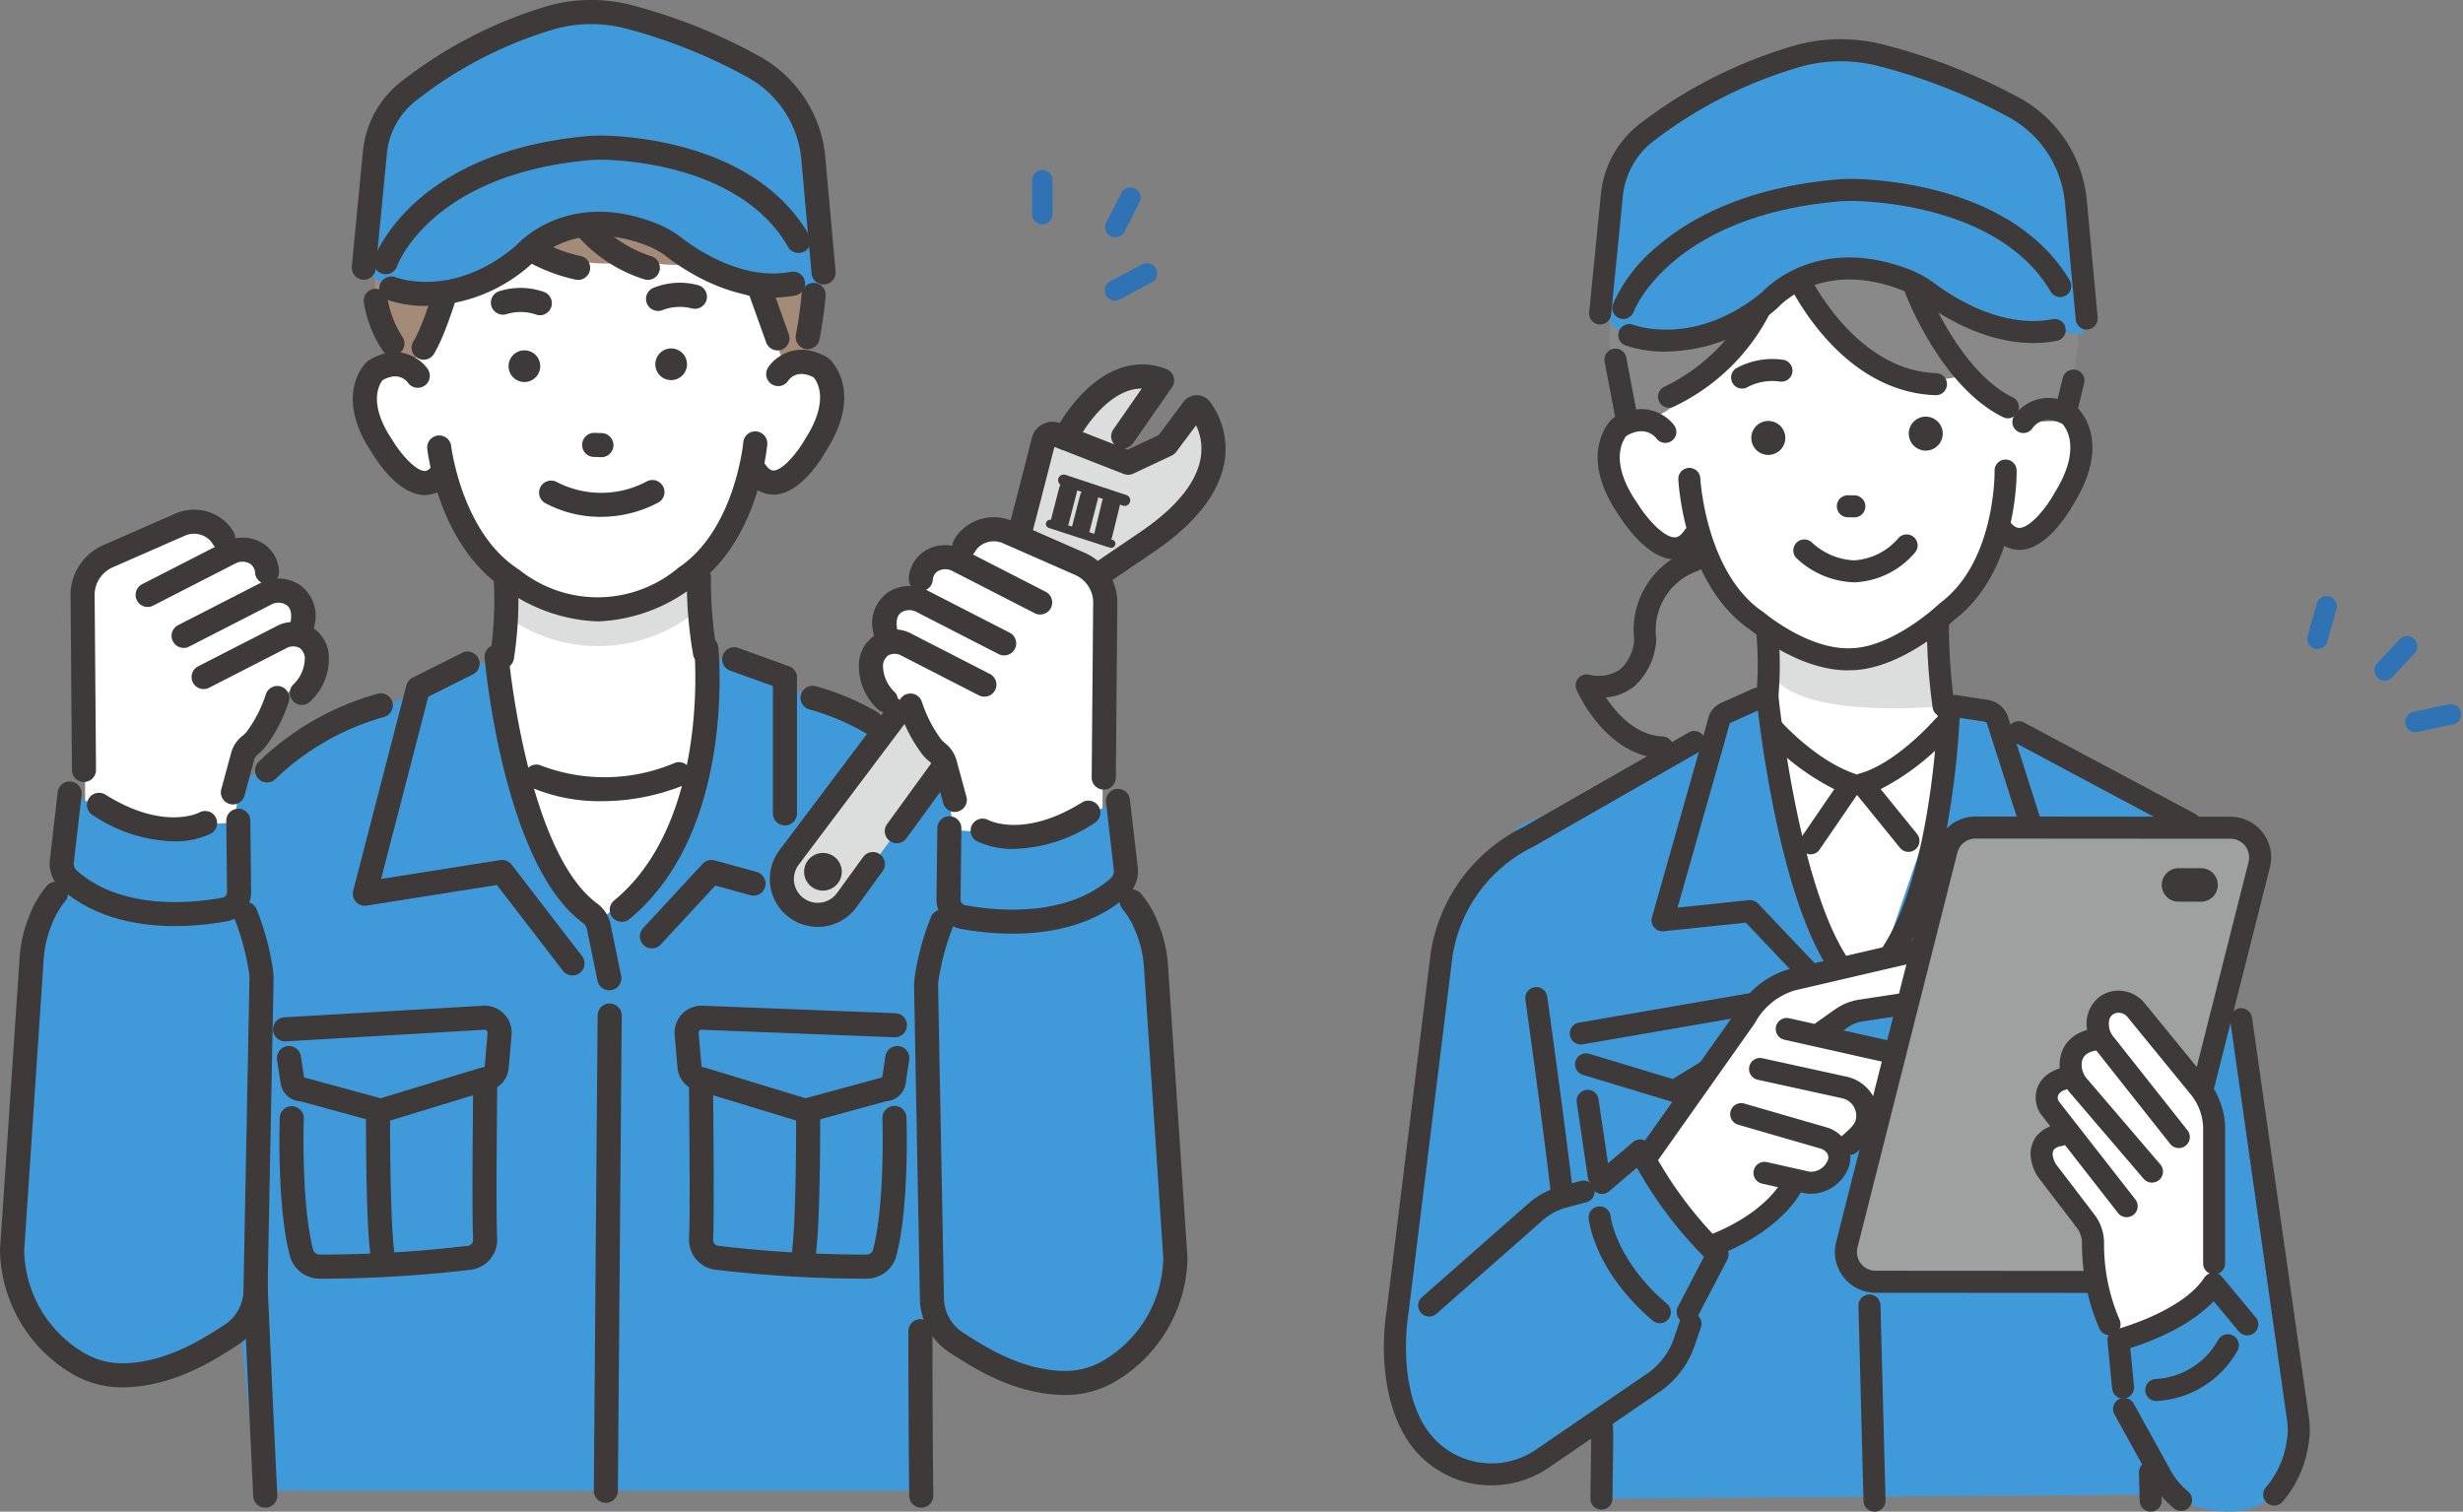 <svg xmlns="http://www.w3.org/2000/svg" xmlns:xlink="http://www.w3.org/1999/xlink" width="240.53" height="147.653" viewBox="0 0 240.53 147.653"><rect x="0" y="0" width="240.53" height="147.653" fill="#808080" stroke="none"/><defs><clipPath id="a"><rect width="119.686" height="147.265" fill="none"/></clipPath><clipPath id="b"><rect width="90.422" height="143.82" fill="none"/></clipPath></defs><g transform="translate(-400.22 -574.386)"><path d="M9630.517-3774.568a1,1,0,0,1-1-1v-3.3a1,1,0,0,1,1-1,1,1,0,0,1,1,1v3.3A1,1,0,0,1,9630.517-3774.568Z" transform="translate(-9128.505 4370.868)" fill="#2f73b5"/><path d="M9630.517-3774.647a1,1,0,0,1-1-1v-3.22a1,1,0,0,1,1-1,1,1,0,0,1,1,1v3.22A1,1,0,0,1,9630.517-3774.647Z" transform="matrix(0.891, 0.454, -0.454, 0.891, -9785.786, -411.582)" fill="#2f73b5"/><path d="M9630.517-3774.324a1,1,0,0,1-1-1v-3.543a1,1,0,0,1,1-1,1,1,0,0,1,1,1v3.543A1,1,0,0,1,9630.517-3774.324Z" transform="matrix(0.469, 0.883, -0.883, 0.469, -7341.22, -6130.372)" fill="#2f73b5"/><path d="M9630.517-3774.568a1,1,0,0,1-1-1v-3.3a1,1,0,0,1,1-1,1,1,0,0,1,1,1v3.3A1,1,0,0,1,9630.517-3774.568Z" transform="translate(-9671.606 1611.562) rotate(16)" fill="#2f73b5"/><path d="M9630.517-3774.647a1,1,0,0,1-1-1v-3.22a1,1,0,0,1,1-1,1,1,0,0,1,1,1v3.22A1,1,0,0,1,9630.517-3774.647Z" transform="translate(-8985.204 -3166.796) rotate(43)" fill="#2f73b5"/><path d="M9630.517-3774.324a1,1,0,0,1-1-1v-3.543a1,1,0,0,1,1-1,1,1,0,0,1,1,1v3.543A1,1,0,0,1,9630.517-3774.324Z" transform="translate(-5059.023 -7990.235) rotate(78)" fill="#2f73b5"/><g transform="translate(400.22 574.386)"><path d="M243.454,243.851l20.561,8.677-2.824,15.457-24.8.433Z" transform="translate(-174.613 -180.124)" fill="#409ada"/><path d="M125.452,245.484l-21.277,9.429L107,270.371l24.8.432Z" transform="translate(-76.95 -181.331)" fill="#409ada"/><g clip-path="url(#a)"><path d="M346.446,286.079s6.089,3.572,7.828,7.531l.7,4.794,1.593,19.923-16.879-.4Z" transform="translate(-250.914 -211.316)" fill="#409ada"/><path d="M187.616,187.893s1.11,9.454,0,13.68l-.486,8.458,10.589,24.133,10.052-24.11-.57-6.745-.722-2.582a51.8,51.8,0,0,1,.748-10.1l-12.12-4.312Z" transform="translate(-138.226 -137.627)" fill="#fff"/><path d="M142.195,343.935l.6-15.577,6.531-50.581-12.059-9.28L111.55,288.114,84.594,269.554l-12.966,8.224,6.314,66.158Z" transform="translate(-52.909 -198.329)" fill="#409ada"/><path d="M169.05,32.026s-18.006-8.079-27.008,7.859L140.5,46.278s-1.06,10.229,4.6,12.091l19.616-5.558Z" transform="translate(-103.721 -22.144)" fill="#fff"/><path d="M180.94,89.355a3.76,3.76,0,0,0-4.852-.848l-.123-13.079-8.022-4.264-9.2.119-1.258.016-9.2.119-7.909,4.469.225,13.668s-2.63-2.527-4.623.06c0,0-2.595,5.674,5.04,10.811,0,0,2.067-.52,2.563-1.421,0,0,3.824,13.864,15.056,13.109,11.248.464,14.876-13.265,14.876-13.265.519.888,2.438,1.126,2.438,1.126,8.183-5.284,4.981-10.62,4.981-10.62" transform="translate(-100.134 -52.567)" fill="#fff"/><path d="M144.5,57.145s-8.293-16.443,6.677-25.368c0,0,9.628-5.461,19.727.645,0,0,15.193.468,13.558,15.662l-2.75,10.1Z" transform="translate(-105.046 -21.813)" fill="#fff"/><path d="M169.012,33.88C150.18,26.793,136.644,46.1,140.734,56.828l1.409,2.712,1.263.583,1.052-2.25,5.181-13.6s7.843,7.126,16.156,4.958l2.439.5,4.9.193,4.188,2.231,2.655,7.312,1.6-.217.394-2.664c4.026-21.182-10.819-22-10.819-22Z" transform="translate(-103.414 -23.899)" fill="#a48b78"/><path d="M188.989,213.836s11.379,5.985,17.87-.718l.031,4.563a15.257,15.257,0,0,1-17.052.473Z" transform="translate(-139.6 -157.423)" fill="#dcdddd"/><path d="M176.223,179.79a16.417,16.417,0,0,1-8.969-3.13c-6.44-4.154-7.566-13.328-7.611-13.718a1.176,1.176,0,0,1,2.337-.269c.01.083,1.058,8.5,6.582,12.031.028.018.056.038.083.059a12.227,12.227,0,0,0,15.509-.2c.025-.02.053-.041.08-.059,5.45-3.689,6.262-12.113,6.269-12.2a1.176,1.176,0,1,1,2.343.209c-.035.39-.925,9.591-7.255,13.91a16.324,16.324,0,0,1-9.135,3.364l-.233,0" transform="translate(-117.917 -119.097)" fill="#3e3a39"/><path d="M242.6,108.481a1.176,1.176,0,0,1-.515-2.234,6.891,6.891,0,0,1,4.376-.3,1.176,1.176,0,1,1-.529,2.292,4.789,4.789,0,0,0-2.818.122,1.169,1.169,0,0,1-.514.119" transform="translate(-178.334 -78.107)" fill="#3e3a39"/><path d="M188.221,110.3a1.173,1.173,0,0,1-.456-.093,4.7,4.7,0,0,0-2.833,0,1.176,1.176,0,0,1-.627-2.267,6.892,6.892,0,0,1,4.384.109,1.176,1.176,0,0,1-.469,2.255" transform="translate(-135.503 -79.512)" fill="#3e3a39"/><path d="M207.5,183.061a11.479,11.479,0,0,1-5.485-1.354,1.176,1.176,0,0,1,1.2-2.024,9.442,9.442,0,0,0,8.718-.071A1.176,1.176,0,1,1,213,181.706a11.991,11.991,0,0,1-5.5,1.354" transform="translate(-148.793 -132.577)" fill="#3e3a39"/><path d="M246.449,133.324h0a1.547,1.547,0,1,1,1.527-1.567,1.552,1.552,0,0,1-1.527,1.567" transform="translate(-180.885 -96.196)" fill="#3e3a39"/><path d="M191.6,134.032h0a1.547,1.547,0,1,1,1.527-1.567,1.552,1.552,0,0,1-1.527,1.567" transform="translate(-140.368 -96.719)" fill="#3e3a39"/><path d="M219.43,164.16h-.036l-.718-.022a1.176,1.176,0,0,1,.071-2.351l.718.022a1.176,1.176,0,0,1-.035,2.351" transform="translate(-160.686 -119.506)" fill="#3e3a39"/><path d="M154.976,98.958a1.176,1.176,0,0,1-1-1.792c1.23-2,2.838-7.806,3.354-9.875a1.176,1.176,0,0,1,2.282.57c-.079.318-1.963,7.822-3.633,10.537a1.176,1.176,0,0,1-1,.56" transform="translate(-113.607 -63.821)" fill="#3e3a39"/><path d="M138.712,114.45a1.175,1.175,0,0,1-.981-.526,12,12,0,0,1-1.806-4.624,1.176,1.176,0,0,1,2.318-.4,9.674,9.674,0,0,0,1.448,3.725,1.176,1.176,0,0,1-.979,1.826" transform="translate(-100.39 -79.719)" fill="#3e3a39"/><path d="M280.78,144.884a3.244,3.244,0,0,1-2.692-1.567,1.176,1.176,0,1,1,1.919-1.36c.421.594.709.579.8.574.943-.049,2.391-1.861,3.072-3.07.011-.019.023-.039.035-.057,2.381-3.725,1.132-5.579.8-5.968-1.639-.859-2.395.189-2.477.314a1.176,1.176,0,1,1-1.964-1.294c.707-1.074,2.819-2.663,5.748-.986a1.192,1.192,0,0,1,.19.135c.143.125,3.461,3.133-.3,9.038-.426.754-2.46,4.1-4.982,4.238-.05,0-.1,0-.156,0" transform="translate(-205.254 -96.572)" fill="#3e3a39"/><path d="M184.3,221.46a1.177,1.177,0,0,1-1.147-1.442,36.211,36.211,0,0,0,.327-7.411,1.176,1.176,0,0,1,2.349-.126,37.762,37.762,0,0,1-.385,8.068,1.176,1.176,0,0,1-1.145.911" transform="translate(-135.269 -156.13)" fill="#3e3a39"/><path d="M258.434,221.033a1.176,1.176,0,0,1-1.145-.911,41.2,41.2,0,0,1-.618-7.588,1.176,1.176,0,0,1,2.352.02,39.682,39.682,0,0,0,.557,7.038,1.177,1.177,0,0,1-1.147,1.442" transform="translate(-189.593 -156.13)" fill="#3e3a39"/><path d="M141.608,38a1.177,1.177,0,0,1-1.072-1.656,21.966,21.966,0,0,1,6.756-7.969c4.306-3.111,11.742-5.85,22.71-1.234a1.176,1.176,0,1,1-.912,2.168c-7.958-3.349-14.8-3.041-20.342.916a19.933,19.933,0,0,0-6.066,7.083,1.178,1.178,0,0,1-1.073.692" transform="translate(-103.733 -18.232)" fill="#3e3a39"/><path d="M138.87,145.592h-.08c-2.507-.068-4.612-3.335-5.054-4.071-3.883-5.757-.663-8.826-.523-8.954a1.157,1.157,0,0,1,.186-.14c2.866-1.737,5-.215,5.735.832a1.176,1.176,0,0,1-1.92,1.359c-.209-.277-.984-1.082-2.466-.255-.294.361-1.514,2.223.953,5.867q.019.028.037.057c.7,1.176,2.183,2.93,3.116,2.954.093,0,.375.01.775-.585a1.176,1.176,0,1,1,1.952,1.311,3.21,3.21,0,0,1-2.712,1.626" transform="translate(-97.376 -97.236)" fill="#3e3a39"/><path d="M185.326,79.523a1.158,1.158,0,0,1-.236-.024,16.909,16.909,0,0,1-10.466-7.062,1.176,1.176,0,0,1,2-1.231,14.781,14.781,0,0,0,8.932,5.989,1.176,1.176,0,0,1-.233,2.328" transform="translate(-128.86 -52.183)" fill="#3e3a39"/><path d="M216.34,78.533a1.17,1.17,0,0,1-.332-.048,14.365,14.365,0,0,1-8.706-7.541,1.176,1.176,0,0,1,2.162-.927,12.186,12.186,0,0,0,7.207,6.211,1.176,1.176,0,0,1-.331,2.3" transform="translate(-153.057 -51.194)" fill="#3e3a39"/><path d="M257.253,90.419a1.177,1.177,0,0,1-1.107-.78l-1.628-4.55c-5.279-1.572-8.712-6.976-8.861-7.215a1.176,1.176,0,0,1,1.993-1.249c.036.057,3.356,5.257,8.032,6.34a1.175,1.175,0,0,1,.842.75l1.836,5.132a1.177,1.177,0,0,1-1.107,1.572" transform="translate(-181.326 -56.193)" fill="#3e3a39"/><path d="M383.535,308.378a1.176,1.176,0,0,1-1.176-1.176c0-10.932-2.94-13.157-4.52-14.352-.137-.1-.264-.2-.381-.294a1.176,1.176,0,0,1,1.468-1.837c.1.081.213.165.332.255,1.906,1.442,5.453,4.126,5.453,16.228a1.176,1.176,0,0,1-1.176,1.176" transform="translate(-278.488 -214.554)" fill="#3e3a39"/><path d="M340.705,511.468a1.176,1.176,0,0,1-1.176-1.161c-.08-6.28-.083-15.978-.083-16.075a1.176,1.176,0,0,1,1.176-1.176h0a1.176,1.176,0,0,1,1.176,1.176c0,.1,0,9.78.083,16.045a1.176,1.176,0,0,1-1.161,1.191Z" transform="translate(-250.737 -364.203)" fill="#3e3a39"/><path d="M89.137,404.294a1.176,1.176,0,0,1-1.174-1.119c-1.126-23.183-2.347-53.682-2.359-53.987a1.176,1.176,0,0,1,2.35-.094c.012.305,1.232,30.794,2.358,53.967a1.176,1.176,0,0,1-1.117,1.232h-.058" transform="translate(-63.232 -257.029)" fill="#3e3a39"/><path d="M180.539,31.444,179.861,19a11.413,11.413,0,0,0-5.665-9.05,52.864,52.864,0,0,0-12.172-4.932,14.564,14.564,0,0,0-7.493-.07,41.661,41.661,0,0,0-14.355,7.387,8.586,8.586,0,0,0-3.142,5.844l-1.09,11.292,2.188,2.018s6.09,2.421,12.8-3.144a3.607,3.607,0,0,0,.308-.289c.74-.776,5.011-4.746,12.418-1.8a8.958,8.958,0,0,1,2.135,1.225c1.782,1.368,6.545,4.513,11.6,3.541Z" transform="translate(-100.417 -3.321)" fill="#409ada"/><path d="M177.518,27.786a1.176,1.176,0,0,1-1.17-1.071l-.982-10.928a10.228,10.228,0,0,0-5.079-8.135,51.6,51.6,0,0,0-11.894-4.817,13.416,13.416,0,0,0-6.888-.067A40.339,40.339,0,0,0,137.593,9.93a7.46,7.46,0,0,0-2.713,5.044l-1.09,11.292a1.176,1.176,0,0,1-2.341-.226l1.09-11.292A9.826,9.826,0,0,1,136.111,8.1a42.875,42.875,0,0,1,14.8-7.611,15.759,15.759,0,0,1,8.1.073,53.951,53.951,0,0,1,12.449,5.047,12.569,12.569,0,0,1,6.252,9.981l.981,10.912a1.175,1.175,0,0,1-1.066,1.276c-.036,0-.071,0-.107,0" transform="translate(-97.093 0.001)" fill="#3e3a39"/><path d="M140.8,64.205a1.176,1.176,0,0,1-1.107-1.567c.151-.423,3.885-10.383,20.767-11.914a15.114,15.114,0,0,1,1.83-.051c3.409.106,14.915,1.117,19.849,9.7a1.176,1.176,0,1,1-2.039,1.173c-4.327-7.523-14.782-8.422-17.883-8.518a12.64,12.64,0,0,0-1.545.043c-15.292,1.387-18.631,10-18.765,10.366a1.181,1.181,0,0,1-1.107.773" transform="translate(-103.136 -37.424)" fill="#3e3a39"/><path d="M146.263,88.348a11.162,11.162,0,0,1-3.857-.615,1.176,1.176,0,0,1,.864-2.187c.244.093,5.583,2.052,11.615-2.954a2.5,2.5,0,0,0,.209-.2c.869-.911,5.617-5.3,13.7-2.078a10.149,10.149,0,0,1,2.416,1.385c1.682,1.291,6.087,4.2,10.658,3.319a1.176,1.176,0,0,1,.444,2.31c-5.509,1.06-10.6-2.279-12.534-3.763a7.793,7.793,0,0,0-1.854-1.066c-6.682-2.659-10.446.8-11.132,1.517a4.8,4.8,0,0,1-.408.382,15.687,15.687,0,0,1-10.123,3.946" transform="translate(-104.642 -58.469)" fill="#3e3a39"/><path d="M112.6,387.369l-7.878-2.15a2.059,2.059,0,0,1-1.929-1.754l-.346-2.276a1.176,1.176,0,1,1,2.325-.353l.31,2.044,7.481,2.042,9.874-3.012.142-.008a.161.161,0,0,0,.151-.146L123,378.54a.287.287,0,0,0-.3-.311l-19.4,1.133a1.176,1.176,0,1,1-.137-2.348l19.4-1.133a2.638,2.638,0,0,1,2.783,2.861l-.277,3.216a2.525,2.525,0,0,1-2.2,2.278Z" transform="translate(-75.388 -277.647)" fill="#3e3a39"/><path d="M138.491,430.005a1.176,1.176,0,0,1-1.148-.928c-.607-2.806-.564-13.656-.562-14.117a1.176,1.176,0,0,1,1.176-1.171h.005a1.176,1.176,0,0,1,1.171,1.181c-.014,3.065.05,11.486.509,13.609a1.177,1.177,0,0,1-1.151,1.425" transform="translate(-101.034 -305.652)" fill="#3e3a39"/><path d="M108.381,421.3a3.018,3.018,0,0,1-2.947-2.212c-1.279-4.84-1.006-13.175-.993-13.527a1.176,1.176,0,0,1,2.35.082c0,.083-.273,8.341.917,12.845a.673.673,0,0,0,.682.461,123.383,123.383,0,0,0,14.408-.855.584.584,0,0,0,.526-.566c-.1-2.522-.05-8.674-.019-12.35.011-1.232.019-2.211.019-2.727a1.176,1.176,0,1,1,2.352,0c0,.52-.008,1.506-.019,2.747-.031,3.654-.084,9.77.017,12.233a2.933,2.933,0,0,1-2.509,2.986,125.511,125.511,0,0,1-14.749.884h-.036" transform="translate(-77.123 -296.404)" fill="#3e3a39"/><path d="M264.826,387.37l-10.273-3.133a2.525,2.525,0,0,1-2.2-2.279l-.277-3.215a2.638,2.638,0,0,1,2.783-2.861l18.759.731a1.176,1.176,0,1,1-.092,2.35l-18.782-.732a.3.3,0,0,0-.245.085.28.28,0,0,0-.08.224l.277,3.216a.161.161,0,0,0,.151.146l.142.008,9.874,3.012,7.481-2.042.31-2.044a1.176,1.176,0,1,1,2.325.353l-.346,2.276a2.058,2.058,0,0,1-1.929,1.754Z" transform="translate(-186.191 -277.647)" fill="#3e3a39"/><path d="M296.613,430.005a1.177,1.177,0,0,1-1.151-1.425c.459-2.122.523-10.543.509-13.609a1.176,1.176,0,0,1,1.171-1.181h.005a1.176,1.176,0,0,1,1.176,1.171c0,.46.044,11.31-.562,14.117a1.176,1.176,0,0,1-1.148.928" transform="translate(-218.228 -305.652)" fill="#3e3a39"/><path d="M274.772,421.3h-.036a125.469,125.469,0,0,1-14.75-.885,2.932,2.932,0,0,1-2.508-2.986c.1-2.463.048-8.579.017-12.233-.011-1.241-.019-2.227-.019-2.747a1.176,1.176,0,1,1,2.352,0c0,.516.009,1.5.019,2.727.032,3.676.085,9.828-.019,12.35a.584.584,0,0,0,.526.566,123.389,123.389,0,0,0,14.408.855.679.679,0,0,0,.682-.461c1.19-4.5.92-12.762.917-12.844a1.176,1.176,0,0,1,2.351-.082c.012.353.286,8.687-.994,13.527a3.017,3.017,0,0,1-2.946,2.212" transform="translate(-190.188 -296.404)" fill="#3e3a39"/><path d="M298.509,112.15a1.177,1.177,0,0,1-1.157-1.4,39.99,39.99,0,0,0,.563-4.021,1.176,1.176,0,0,1,2.343.2,42.335,42.335,0,0,1-.6,4.259,1.176,1.176,0,0,1-1.154.957" transform="translate(-219.628 -78.045)" fill="#3e3a39"/><path d="M193.267,274.733a1.176,1.176,0,0,1-1.151-.941l-1-4.875a1.187,1.187,0,0,0-.363-.718c-7.745-5.588-9.588-25.105-9.663-25.934a1.176,1.176,0,0,1,2.343-.211c.017.192,1.818,19.275,8.7,24.238a3.419,3.419,0,0,1,1.291,2.155l1,4.875a1.177,1.177,0,0,1-1.154,1.411" transform="translate(-133.765 -178.006)" fill="#3e3a39"/><path d="M229.031,265.667a1.176,1.176,0,0,1-.748-2.084c9.365-7.708,7.846-24.361,7.83-24.528a1.176,1.176,0,0,1,2.341-.23c.072.734,1.648,18.077-8.676,26.574a1.172,1.172,0,0,1-.747.268" transform="translate(-168.308 -175.628)" fill="#3e3a39"/><path d="M203.522,288.7a17.116,17.116,0,0,1-6.98-1.347,1.176,1.176,0,0,1,1.022-2.118,17.463,17.463,0,0,0,12.973-.253,1.176,1.176,0,1,1,.858,2.189,21.48,21.48,0,0,1-7.874,1.529" transform="translate(-144.689 -210.445)" fill="#3e3a39"/><path d="M153.3,275.092a1.174,1.174,0,0,1-.933-.459l-6.447-8.377-12.71,2.011a1.176,1.176,0,0,1-1.322-1.456l5.19-20.052a1.177,1.177,0,0,1,.612-.757l4.891-2.448a1.176,1.176,0,0,1,1.053,2.1l-4.413,2.209-4.606,17.8,11.628-1.84a1.176,1.176,0,0,1,1.116.444l6.873,8.93a1.176,1.176,0,0,1-.931,1.893" transform="translate(-97.396 -179.813)" fill="#3e3a39"/><path d="M240.3,330.051a1.176,1.176,0,0,1-.863-1.975l5.816-6.285a1.177,1.177,0,0,1,1.175-.335l4.107,1.13a1.176,1.176,0,1,1-.624,2.268l-3.418-.941-5.33,5.76a1.173,1.173,0,0,1-.863.377" transform="translate(-176.635 -237.417)" fill="#3e3a39"/><path d="M276,259.316a1.176,1.176,0,0,1-1.176-1.176V245.7l-4.177-1.506a1.176,1.176,0,0,1,.8-2.213l4.954,1.787a1.176,1.176,0,0,1,.777,1.106V258.14A1.176,1.176,0,0,1,276,259.316" transform="translate(-199.345 -178.692)" fill="#3e3a39"/><path d="M328.013,165.26c8.886-6.151,6.143-11.355,5.031-12.87a.435.435,0,0,0-.7,0l-2.6,3.487L326,157.637l-7.064-2.764a.9.9,0,0,0-1.2.632s-2.933,11.548-3.1,11.776L292.873,196.2a3.5,3.5,0,0,0,5.617,4.189l21.484-29.577c.17-.228,8.039-5.547,8.039-5.547" transform="translate(-215.822 -112.435)" fill="#dcdddd"/><path d="M398.1,146.708s3.834-7.844,9.456-5.65l-4.88,7.441Z" transform="translate(-294.059 -103.908)" fill="#dcdddd"/><path d="M394.769,144.574a1.177,1.177,0,0,1-1.056-1.692c1.491-3.05,5.695-8.276,10.94-6.229a1.176,1.176,0,0,1,.538,1.767l-3.8,5.469a1.176,1.176,0,0,1-1.932-1.342l2.778-4c-3.738.032-6.382,5.307-6.412,5.368a1.178,1.178,0,0,1-1.057.658" transform="translate(-290.734 -100.599)" fill="#3e3a39"/><path d="M292.354,199.644a4.676,4.676,0,0,1-3.742-7.474l21.652-28.78c.334-1.067,1.994-7.507,3.007-11.5a2.076,2.076,0,0,1,2.772-1.438l6.593,2.58,3.022-1.42,2.424-3.251a1.621,1.621,0,0,1,1.294-.649h.006a1.614,1.614,0,0,1,1.29.656,7.7,7.7,0,0,1,1.407,5.853c-.507,3.025-2.766,5.945-6.716,8.679-2.722,1.84-7.111,4.83-7.841,5.387l-16.458,22.658a1.176,1.176,0,1,1-1.9-1.382L315.7,166.793c.157-.211.3-.4,8.332-5.831,3.4-2.352,5.327-4.751,5.725-7.126a5.272,5.272,0,0,0-.451-3.182l-1.941,2.6a1.179,1.179,0,0,1-.443.361l-3.746,1.76a1.175,1.175,0,0,1-.929.031l-6.773-2.65c-2.92,11.49-3.049,11.663-3.227,11.9L290.495,193.58a2.327,2.327,0,0,0,3.734,2.779l2.6-3.583a1.176,1.176,0,0,1,1.9,1.382l-2.611,3.6a4.691,4.691,0,0,1-3.769,1.891m25.1-31.3Zm-1.895-15.9,0,.009,0-.009" transform="translate(-212.503 -109.112)" fill="#3e3a39"/><path d="M397.63,184.244a.409.409,0,0,0-.262-.515l-.144-.047a.881.881,0,0,0,.114-.26l.755-3.091c0-.011,0-.023,0-.034l.287.1a.544.544,0,1,0,.343-1.034l-5.949-1.972a.545.545,0,0,0-.5.953l.015.008a.879.879,0,0,0-.114.252l-.795,3.081a.939.939,0,0,0-.019.105.407.407,0,0,0-.333.724.4.4,0,0,0,.118.061l2.772.9a.874.874,0,0,0,.126.046c.01,0,.02,0,.03,0l3.034.985a.408.408,0,0,0,.515-.262m-1.256-4.332L395.619,183a.9.9,0,0,0-.022.152l-.508-.165a.9.9,0,0,0,.04-.109l.795-3.081a.878.878,0,0,0,.025-.215l.483.16a.892.892,0,0,0-.059.166m-3.273,2.211.795-3.081a.872.872,0,0,0,.02-.131l.44.146a.876.876,0,0,0-.144.3l-.795,3.081a.058.058,0,0,0,0,.007l-.393-.128a.868.868,0,0,0,.079-.2" transform="translate(-288.723 -131.009)" fill="#3e3a39"/><path d="M301.232,322.1a1.839,1.839,0,1,1,2.573-.375,1.841,1.841,0,0,1-2.573.375" transform="translate(-221.964 -235.475)" fill="#3e3a39"/><path d="M348.095,226.9l.106-24.943-10.577-4.13a3.3,3.3,0,0,0-3.5,2.9s-3.467-.7-4.117,3.946c0,0-3.25-.909-2.643,3.915a3.152,3.152,0,0,0-1.562,4.2l3.1,2.117,3.772,5.679.8,6.245c7.2,5.625,11.75,2.185,14.622.073" transform="translate(-240.431 -146.126)" fill="#fff"/><path d="M371,299.431a29.146,29.146,0,0,1-16.108,2.793l-.442,6.818a1.734,1.734,0,0,0,1.418,1.711c3.061.569,10.385,1.35,15.194-2.9a2.116,2.116,0,0,0,.693-1.871Z" transform="translate(-261.821 -221.179)" fill="#409ada"/><path d="M365.355,331.624a21.649,21.649,0,0,1,2.284,3.91,11.877,11.877,0,0,1,.888,3.824l1.893,28.477a13.092,13.092,0,0,1-6.312,10.951,8.545,8.545,0,0,1-4.675,1.248c-4.528-.118-8.2-2.524-10.4-3.942a5.248,5.248,0,0,1-2.389-4.315l-.565-30.291a6.286,6.286,0,0,1,.036-.868c.33-2.751,1.128-6.5,1.128-6.5l11.389.247Z" transform="translate(-255.637 -244.959)" fill="#409ada"/><path d="M366.963,303.927a8.008,8.008,0,0,1-3.653-.753,1.176,1.176,0,0,1,1.124-2.066c.168.087,3.58,1.762,9.156-1.726a1.176,1.176,0,0,1,1.247,1.994,14.845,14.845,0,0,1-7.875,2.55" transform="translate(-267.915 -221.011)" fill="#3e3a39"/><path d="M357.355,309.053a27.981,27.981,0,0,1-5.025-.467,2.911,2.911,0,0,1-2.379-2.87l.082-6.972a1.176,1.176,0,0,1,1.175-1.162h.014a1.176,1.176,0,0,1,1.162,1.19l-.082,6.962a.557.557,0,0,0,.457.541c2.789.518,9.757,1.3,14.2-2.629a.938.938,0,0,0,.307-.831l-.757-6.57a1.176,1.176,0,1,1,2.336-.269l.754,6.545a3.272,3.272,0,0,1-1.082,2.887c-3.291,2.912-7.626,3.647-11.164,3.647" transform="translate(-258.496 -217.856)" fill="#3e3a39"/><path d="M356.335,381.787c-.085,0-.171,0-.256,0-4.8-.125-8.633-2.6-10.922-4.077l-.082-.053a6.411,6.411,0,0,1-2.927-5.281l-.565-30.292a7.515,7.515,0,0,1,.044-1.029,26.2,26.2,0,0,1,1.6-5.954,1.176,1.176,0,0,1,2.175.9,24.175,24.175,0,0,0-1.443,5.339,5.107,5.107,0,0,0-.028.706l.566,30.291a4.062,4.062,0,0,0,1.851,3.349l.082.053c2.081,1.344,5.565,3.594,9.708,3.7a7.383,7.383,0,0,0,4.031-1.076,11.864,11.864,0,0,0,5.748-9.94l-1.888-28.407a10.68,10.68,0,0,0-.8-3.446,7.963,7.963,0,0,0-1.244-2.183,1.176,1.176,0,1,1,1.716-1.609,9.886,9.886,0,0,1,1.7,2.879,13.028,13.028,0,0,1,.978,4.2l1.9,28.546,0,.069a14.322,14.322,0,0,1-6.873,11.894,9.687,9.687,0,0,1-5.063,1.424" transform="translate(-252.313 -245.532)" fill="#3e3a39"/><path d="M370.715,219.919h-.01a1.176,1.176,0,0,1-1.166-1.186l.146-17.21a2.971,2.971,0,0,0-1.763-2.572l-7.036-3.09a2.2,2.2,0,0,0-2.025.109,1.926,1.926,0,0,0-.7.687,1.176,1.176,0,1,1-2.058-1.138,4.234,4.234,0,0,1,1.537-1.555,4.545,4.545,0,0,1,4.2-.255l7.036,3.09a5.335,5.335,0,0,1,3.169,4.663v.053l-.146,17.238a1.176,1.176,0,0,1-1.176,1.166" transform="translate(-262.928 -142.795)" fill="#3e3a39"/><path d="M352.412,210.523a1.171,1.171,0,0,1-.536-.13l-8.018-4.113a1.465,1.465,0,0,0-1.442.014,1.086,1.086,0,0,0-.493.888,1.176,1.176,0,0,1-2.341-.225,3.417,3.417,0,0,1,1.548-2.633,3.8,3.8,0,0,1,3.8-.138l8.018,4.113a1.176,1.176,0,0,1-.538,2.223" transform="translate(-250.833 -150.499)" fill="#3e3a39"/><path d="M338.918,225.82a1.171,1.171,0,0,1-.536-.13l-8.018-4.113a1.465,1.465,0,0,0-1.442.014c-.182.119-.666.435-.448,1.687a1.176,1.176,0,1,1-2.317.4,3.708,3.708,0,0,1,1.479-4.06,3.8,3.8,0,0,1,3.8-.137l8.018,4.113a1.176,1.176,0,0,1-.538,2.223" transform="translate(-240.855 -161.799)" fill="#3e3a39"/><path d="M323.537,243.456a1.174,1.174,0,0,1-.882-.4,5.692,5.692,0,0,1-1.74-4.551,3.479,3.479,0,0,1,5.187-2.7l7.588,3.892a1.176,1.176,0,0,1-1.073,2.093l-7.588-3.892a1.324,1.324,0,0,0-1.3.01,1.38,1.38,0,0,0-.481.911,3.617,3.617,0,0,0,1.172,2.678,1.176,1.176,0,0,1-.881,1.955" transform="translate(-237.021 -173.87)" fill="#3e3a39"/><path d="M341.212,270.719a1.176,1.176,0,0,1-1.134-.867l-1-3.676a1.663,1.663,0,0,0-.4-.431,5.036,5.036,0,0,1-.692-.717,14.988,14.988,0,0,1-2.241-4.4,1.176,1.176,0,0,1,2.259-.653,12.783,12.783,0,0,0,1.858,3.63,3.165,3.165,0,0,0,.387.386,3.2,3.2,0,0,1,1.1,1.571l1,3.667a1.177,1.177,0,0,1-1.135,1.485" transform="translate(-247.97 -191.41)" fill="#3e3a39"/><path d="M31.585,224.073l-.092-24.943,10.58-4.124a3.3,3.3,0,0,1,3.5,2.9s3.468-.693,4.114,3.948c0,0,3.25-.907,2.641,3.917a3.152,3.152,0,0,1,1.559,4.2l-3.1,2.115-3.775,5.677-.8,6.244c-7.2,5.621-11.751,2.178-14.622.065" transform="translate(-23.263 -144.042)" fill="#fff"/><path d="M23.841,296.583a29.146,29.146,0,0,0,16.107,2.8l.439,6.818a1.735,1.735,0,0,1-1.419,1.71c-3.061.567-10.386,1.344-15.193-2.913a2.116,2.116,0,0,1-.692-1.872Z" transform="translate(-17.036 -219.075)" fill="#409ada"/><path d="M9.594,328.774a21.642,21.642,0,0,0-2.286,3.909,11.876,11.876,0,0,0-.89,3.824L4.508,364.983a13.093,13.093,0,0,0,6.306,10.955,8.547,8.547,0,0,0,4.675,1.251c4.529-.116,8.2-2.519,10.4-3.936a5.247,5.247,0,0,0,2.392-4.314l.583-30.291a6.33,6.33,0,0,0-.036-.868c-.328-2.751-1.125-6.5-1.125-6.5l-11.389.241Z" transform="translate(-3.33 -242.854)" fill="#409ada"/><path d="M41,301.088a14.837,14.837,0,0,1-7.879-2.555,1.176,1.176,0,1,1,1.248-1.993c5.6,3.5,9.014,1.8,9.157,1.73a1.17,1.17,0,0,1,1.591.467,1.182,1.182,0,0,1-.47,1.6,8,8,0,0,1-3.647.751" transform="translate(-24.054 -218.911)" fill="#3e3a39"/><path d="M30.846,306.21c-3.54,0-7.881-.736-11.175-3.653a3.285,3.285,0,0,1-1.077-2.912l.755-6.52a1.176,1.176,0,0,1,2.337.271l-.758,6.545a.951.951,0,0,0,.3.856c4.44,3.933,11.408,3.155,14.2,2.637a.559.559,0,0,0,.457-.551l-.078-6.951a1.176,1.176,0,0,1,1.163-1.189h.013A1.176,1.176,0,0,1,38.16,295.9l.078,6.962a2.914,2.914,0,0,1-2.381,2.88,28.013,28.013,0,0,1-5.011.464" transform="translate(-13.712 -215.752)" fill="#3e3a39"/><path d="M11.938,378.939a9.687,9.687,0,0,1-5.068-1.427A14.322,14.322,0,0,1,0,365.614l0-.069,0-.069L1.914,337a13.02,13.02,0,0,1,.98-4.2,9.886,9.886,0,0,1,1.7-2.878,1.176,1.176,0,0,1,1.715,1.61,7.955,7.955,0,0,0-1.245,2.182,10.688,10.688,0,0,0-.8,3.445l-1.9,28.406A11.864,11.864,0,0,0,8.1,375.507a7.369,7.369,0,0,0,4.031,1.078c4.143-.106,7.628-2.354,9.71-3.7l.082-.053a4.064,4.064,0,0,0,1.853-3.348l.583-30.291a5.03,5.03,0,0,0-.028-.706,24.153,24.153,0,0,0-1.439-5.34,1.176,1.176,0,0,1,2.176-.894,26.209,26.209,0,0,1,1.6,5.955,7.457,7.457,0,0,1,.044,1.03l-.583,30.291a6.412,6.412,0,0,1-2.93,5.28l-.081.053c-2.29,1.477-6.122,3.948-10.925,4.071-.083,0-.167,0-.25,0" transform="translate(0 -243.426)" fill="#3e3a39"/><path d="M27.675,217.093a1.176,1.176,0,0,1-1.176-1.167l-.136-17.265v-.027a5.336,5.336,0,0,1,3.172-4.661l7.038-3.085a4.545,4.545,0,0,1,4.2.257A4.233,4.233,0,0,1,42.3,192.7a1.176,1.176,0,1,1-2.059,1.137,1.924,1.924,0,0,0-.7-.687,2.193,2.193,0,0,0-2.025-.11l-7.038,3.085a2.971,2.971,0,0,0-1.765,2.571l.136,17.21a1.176,1.176,0,0,1-1.167,1.185Z" transform="translate(-19.473 -140.711)" fill="#3e3a39"/><path d="M51.847,207.707a1.176,1.176,0,0,1-.537-2.223l8.02-4.108a3.8,3.8,0,0,1,3.8.14,3.415,3.415,0,0,1,1.547,2.633,1.176,1.176,0,1,1-2.341.223,1.085,1.085,0,0,0-.492-.887,1.465,1.465,0,0,0-1.443-.016l-8.02,4.108a1.168,1.168,0,0,1-.535.13" transform="translate(-37.428 -148.423)" fill="#3e3a39"/><path d="M65.292,223.011a1.176,1.176,0,0,1-.537-2.223l8.02-4.108a3.8,3.8,0,0,1,3.8.14,3.709,3.709,0,0,1,1.477,4.061,1.176,1.176,0,1,1-2.317-.4c.219-1.252-.265-1.569-.447-1.687a1.466,1.466,0,0,0-1.442-.015l-8.021,4.108a1.169,1.169,0,0,1-.535.13" transform="translate(-47.359 -159.728)" fill="#3e3a39"/><path d="M82.295,240.655a1.176,1.176,0,0,1-.881-1.955,3.617,3.617,0,0,0,1.174-2.678,1.376,1.376,0,0,0-.48-.911,1.321,1.321,0,0,0-1.3-.012l-7.59,3.888a1.176,1.176,0,0,1-1.072-2.093l7.59-3.888a3.479,3.479,0,0,1,5.185,2.7,5.69,5.69,0,0,1-1.743,4.549,1.174,1.174,0,0,1-.881.4" transform="translate(-52.817 -171.8)" fill="#3e3a39"/><path d="M83.706,267.916a1.177,1.177,0,0,1-1.135-1.486l1-3.675a3.189,3.189,0,0,1,1.1-1.562,3.111,3.111,0,0,0,.387-.385,12.783,12.783,0,0,0,1.86-3.629,1.176,1.176,0,0,1,2.259.654,14.98,14.98,0,0,1-2.244,4.394,5.008,5.008,0,0,1-.691.716,1.724,1.724,0,0,0-.4.422L84.84,267.05a1.177,1.177,0,0,1-1.134.866" transform="translate(-60.961 -189.343)" fill="#3e3a39"/><path d="M223.073,423.83h-.01a1.176,1.176,0,0,1-1.167-1.185l.373-46.42a1.176,1.176,0,0,1,1.176-1.167h.01a1.176,1.176,0,0,1,1.167,1.185l-.373,46.42a1.176,1.176,0,0,1-1.176,1.167" transform="translate(-163.907 -277.042)" fill="#3e3a39"/><path d="M96.47,267.836a1.176,1.176,0,0,1-.848-1.991,27.14,27.14,0,0,1,11.66-6.675,1.176,1.176,0,1,1,.6,2.275,25.039,25.039,0,0,0-10.56,6.03,1.172,1.172,0,0,1-.848.361" transform="translate(-70.39 -191.411)" fill="#3e3a39"/><path d="M306,261.054a1.17,1.17,0,0,1-.579-.153,22.733,22.733,0,0,0-5.4-2.26,1.176,1.176,0,1,1,.6-2.275,25.074,25.074,0,0,1,5.961,2.489,1.176,1.176,0,0,1-.581,2.2" transform="translate(-220.97 -189.34)" fill="#3e3a39"/></g></g><g transform="translate(535.366 578.219)"><g clip-path="url(#b)"><path d="M126.137,274.758s-9.222,1.468-8.982,8.8c0,0,.161,7.064-5.678,5.512,0,0,1.627,6.258,14.912,6.833l13.368-14.141Z" transform="translate(-91.677 -225.954)" fill="#898989"/><path d="M134.819,451.43l-.906-35.367,4.73-29.784-19.619-10.2-24.5.3-21.8,9.9,6.374,33.1,1.574,17.776-.029,14.677Z" transform="translate(-59.807 -309.281)" fill="#409ada"/><path d="M105.33,651.849h-.012a1.075,1.075,0,0,1-1.063-1.088c.022-1.988.045-3.67.066-4.862.023-1.306-.015-2.622-.112-3.912-.357-4.761-1.3-15.55-1.961-22.817a1.076,1.076,0,1,1,2.142-.2c.666,7.275,1.606,18.08,1.963,22.852.1,1.356.141,2.739.118,4.11-.02,1.188-.043,2.865-.066,4.849a1.076,1.076,0,0,1-1.075,1.063" transform="translate(-84.082 -508.225)" fill="#3e3a39"/><path d="M262.5,711.467a1.076,1.076,0,0,1-1.075-1.048l-.494-19.061a1.076,1.076,0,0,1,1.047-1.1h.029a1.076,1.076,0,0,1,1.075,1.048l.495,19.061a1.076,1.076,0,0,1-1.047,1.1H262.5" transform="translate(-214.586 -567.648)" fill="#3e3a39"/><path d="M35.856,382.6,14.812,394.342s-4.346,3.529-6.033,12.7L4.8,439.3S.322,456.76,17.575,454.067l17.681-12.253-.731-57.258Z" transform="translate(-3.515 -314.643)" fill="#409ada"/><path d="M10.5,454.056a9.719,9.719,0,0,1-7.976-4.086c-3.528-5.009-2.357-12.4-2.252-13.011l4.225-34.306c.02-.18.044-.374.072-.567a16.5,16.5,0,0,1,9.041-12.323l16.164-9.248a1.075,1.075,0,0,1,1.068,1.867l-16.189,9.263-.054.029a14.355,14.355,0,0,0-7.9,10.718c-.024.169-.046.339-.064.509L2.4,437.248c0,.019-.005.038-.009.057-.012.069-1.2,7.048,1.887,11.426a7.694,7.694,0,0,0,10.609,1.815l10.95-7.49a6.893,6.893,0,0,0,2.5-3.393l.572-1.7a1.076,1.076,0,1,1,2.038.688l-.572,1.7a9.036,9.036,0,0,1-3.285,4.457l-.023.016-10.962,7.5a9.906,9.906,0,0,1-5.606,1.733" transform="translate(0.001 -312.809)" fill="#3e3a39"/><path d="M19.963,640.886A1.076,1.076,0,0,1,19.252,639l10.382-9.139a7.926,7.926,0,0,1,3.2-1.706l1.954-.515a1.076,1.076,0,0,1,.549,2.08l-1.955.516a5.761,5.761,0,0,0-2.328,1.241l-10.382,9.139a1.071,1.071,0,0,1-.71.268" transform="translate(-15.532 -516.128)" fill="#3e3a39"/><path d="M81.289,542.114a1.076,1.076,0,0,1-1.067-.948c-.943-7.9-2.478-18.8-2.493-18.907a1.076,1.076,0,0,1,2.13-.3c.015.109,1.553,11.032,2.5,18.952a1.075,1.075,0,0,1-.94,1.2,1.1,1.1,0,0,1-.129.008" transform="translate(-63.914 -428.485)" fill="#3e3a39"/><path d="M198.171,298.065l-.536,10.6-2.2,2.387,12.024,27.555L217,310.768l-1.9-4-.69-11.237Z" transform="translate(-160.719 -243.035)" fill="#fff"/><path d="M215.708,325.408s7.31,4.448,14.285-.166l1.572-.954.192,7.559s-12.609,1.24-16.049-2.559Z" transform="translate(-177.393 -266.686)" fill="#dcdddd"/><path d="M300.179,325.355a1.076,1.076,0,0,1-1.055-.873,57.5,57.5,0,0,1-.569-8.283,1.076,1.076,0,0,1,2.151,0,56.619,56.619,0,0,0,.53,7.877,1.076,1.076,0,0,1-1.057,1.279" transform="translate(-245.524 -259.15)" fill="#3e3a39"/><path d="M134.589,87.778s-7.933-29.22,16.4-27.285l15.775,4.422,2.55,22.863Z" transform="translate(-109.666 -49.672)" fill="#fff"/><path d="M128.709,99.5s-1.317,10.7.476,13.771c0,0-4.805-3.313-5.542,2.654,0,0,1.059,11.069,8.553,8.061,0,0,4.879,11.9,15.236,11.475,0,0,11.781-1.165,14.206-13.264,0,0,3.415,4.352,6.7-2.848,0,0,6-9-3.151-7.886l.6-11.083L153.2,91.684l-16.914-.62Z" transform="translate(-101.682 -74.889)" fill="#fff"/><path d="M151.485,50.2c-9.645-7.495-19.472,1.567-19.472,1.567-12.606,11.516-6.31,23.192-6.31,23.192l2.086,1.092c6.381-2.008,12.526-15.089,12.526-15.089l2.83.757c2.028,5.541,4.614,7.085,4.614,7.085,5.058,4.5,10.156,3.039,10.156,3.039,1.379,1.532,4.72,2.647,4.72,2.647L165.69,76.2l2.783-.09c1.62-4.564,1.5-11.5,1.5-11.5-3-10.829-18.124-14.408-18.124-14.408Z" transform="translate(-102.083 -38.839)" fill="#898989"/><path d="M178.459,251.723c-4.621,0-8.936-3.465-9.482-3.92-6.476-4.356-7.059-14.269-7.081-14.69a1.076,1.076,0,1,1,2.148-.111c0,.092.559,9.309,6.175,13.044l.1.078c.041.035,4.273,3.588,8.4,3.443,4.164-.082,8.616-4.308,8.66-4.351l.1-.085c5.41-4.042,5.3-12.812,5.3-12.9a1.075,1.075,0,0,1,1.054-1.1h.021a1.075,1.075,0,0,1,1.075,1.055c.008.4.12,9.917-6.112,14.626-.564.53-5.27,4.808-10.041,4.9q-.16.006-.32.006" transform="translate(-133.138 -190.079)" fill="#3e3a39"/><path d="M125.047,218.069h-.037c-2.655-.033-5.031-3.7-5.37-4.243-4.2-6.04-.88-9.3-.737-9.438l.078-.074.091-.057c2.949-1.85,5.184-.312,5.954.76a1.076,1.076,0,0,1-1.74,1.264c-.183-.239-1.153-1.33-2.951-.274-.338.411-1.753,2.541,1.088,6.613l.034.052c.827,1.339,2.486,3.233,3.582,3.246.132.006.514.006.995-.735a1.076,1.076,0,0,1,1.8,1.172,3.274,3.274,0,0,1-2.789,1.714" transform="translate(-96.648 -167.266)" fill="#3e3a39"/><path d="M335.818,212.093a3.316,3.316,0,0,1-2.717-1.563,1.075,1.075,0,1,1,1.737-1.269c.522.714.907.688,1.035.679,1.088-.073,2.67-2.094,3.4-3.437l.031-.054c2.613-4.222,1.083-6.271.723-6.663-1.939-1-2.829.274-2.926.425a1.076,1.076,0,0,1-1.813-1.157c.71-1.112,2.857-2.77,5.9-1.085l.094.052.082.069c.151.128,3.643,3.2-.218,9.465-.308.563-2.48,4.352-5.129,4.531-.064,0-.13.007-.2.007" transform="translate(-273.763 -162.213)" fill="#3e3a39"/><path d="M235.237,135.7H235.2c-9.594-.319-14.433-11-14.635-11.454a1.076,1.076,0,0,1,1.967-.872c.056.125,4.515,9.9,12.739,10.176a1.076,1.076,0,0,1-.035,2.151" transform="translate(-181.312 -100.932)" fill="#3e3a39"/><path d="M296.351,145.084a1.07,1.07,0,0,1-.472-.11c-6.021-2.948-9.412-11.744-9.554-12.117a1.076,1.076,0,1,1,2.011-.763c.043.112,3.244,8.381,8.488,10.948a1.076,1.076,0,0,1-.474,2.042" transform="translate(-235.409 -108.06)" fill="#3e3a39"/><path d="M151.787,134.446a1.076,1.076,0,0,1-.456-2.05,18.329,18.329,0,0,0,9.789-11.82,1.076,1.076,0,1,1,2.107.433,20.274,20.274,0,0,1-10.985,13.336,1.072,1.072,0,0,1-.455.1" transform="translate(-123.941 -98.452)" fill="#3e3a39"/><path d="M191.979,178.789a1.077,1.077,0,0,1-.576-1.986,7.327,7.327,0,0,1,4.5-.839,1.076,1.076,0,1,1-.234,2.138,5.216,5.216,0,0,0-3.118.518,1.063,1.063,0,0,1-.575.169" transform="translate(-156.995 -144.666)" fill="#3e3a39"/><path d="M250.657,252.921h-.017l-.676-.01a1.076,1.076,0,0,1,.016-2.151H250l.676.01a1.076,1.076,0,0,1-.016,2.151" transform="translate(-204.693 -206.218)" fill="#3e3a39"/><path d="M290.276,210.842h0a1.66,1.66,0,1,1,1.614-1.705,1.665,1.665,0,0,1-1.614,1.705" transform="translate(-237.313 -170.661)" fill="#3e3a39"/><path d="M203.72,213.218h0a1.66,1.66,0,1,1,1.614-1.705,1.665,1.665,0,0,1-1.614,1.705" transform="translate(-166.132 -172.615)" fill="#3e3a39"/><path d="M230.826,277.029a8.546,8.546,0,0,1-5.628-2.4,1.076,1.076,0,0,1,1.539-1.5,6.439,6.439,0,0,0,4.089,1.755h.031a6.152,6.152,0,0,0,4.346-2.184,1.076,1.076,0,1,1,1.55,1.492,8.191,8.191,0,0,1-5.909,2.843Z" transform="translate(-184.947 -223.986)" fill="#3e3a39"/><path d="M123.331,177.529a1.076,1.076,0,0,1-1.055-.876l-1.02-5.38a1.076,1.076,0,0,1,2.114-.4l1.02,5.38a1.077,1.077,0,0,1-1.058,1.276" transform="translate(-99.702 -139.802)" fill="#3e3a39"/><path d="M370.779,186.366a1.077,1.077,0,0,1-1.046-1.331l.592-2.426a1.076,1.076,0,1,1,2.09.51l-.592,2.426a1.076,1.076,0,0,1-1.044.821" transform="translate(-304.034 -149.498)" fill="#3e3a39"/><path d="M112.445,534.737a1.074,1.074,0,0,1-.312-.046l-8.587-2.6a1.076,1.076,0,1,1,.623-2.059l8.123,2.458,7.552-4.656-.261-1.514L103.5,529.1a1.075,1.075,0,1,1-.366-2.12l17.144-2.957a1.075,1.075,0,0,1,1.242.877l.568,3.291a1.076,1.076,0,0,1-.5,1.1l-8.584,5.291a1.075,1.075,0,0,1-.564.16" transform="translate(-84.082 -430.927)" fill="#3e3a39"/><path d="M171.481,589.564a1.076,1.076,0,0,1-1.069-.969l-.964-9.685a1.076,1.076,0,0,1,2.141-.213l.964,9.685a1.075,1.075,0,0,1-.964,1.177q-.054.005-.108.005" transform="translate(-139.346 -475.108)" fill="#3e3a39"/><path d="M108.151,587.342a1.076,1.076,0,0,1-1.063-.918l-1.081-7.313a1.076,1.076,0,1,1,2.128-.315l1.081,7.313a1.076,1.076,0,0,1-1.065,1.233" transform="translate(-87.168 -475.232)" fill="#3e3a39"/><path d="M416.29,786.919a1.076,1.076,0,0,1-1.075-1.049c-.043-1.7-.071-2.759-.071-2.76a1.075,1.075,0,0,1,2.15-.058s.029,1.058.072,2.764a1.076,1.076,0,0,1-1.048,1.1h-.028" transform="translate(-341.404 -643.102)" fill="#3e3a39"/><path d="M205.87,328.66c-.035,0-.07,0-.105,0a1.076,1.076,0,0,1-.966-1.175,35.664,35.664,0,0,0,0-5.99,1.076,1.076,0,0,1,2.141-.208,37.355,37.355,0,0,1,0,6.406,1.076,1.076,0,0,1-1.069.972" transform="translate(-168.417 -263.416)" fill="#3e3a39"/><path d="M175.6,385.956c-4.988-7.814-6.642-24.695-6.642-24.695l-3.927.96-5,14.418a2.144,2.144,0,0,0,.741,2.419l11.758,8.8,3.072,1.179Z" transform="translate(-131.511 -297.092)" fill="#409ada"/><path d="M274.336,391.087c4.988-7.814,5.091-24.121,5.091-24.121l3.818-.3,5,14.418a2.144,2.144,0,0,1-.741,2.419l-11.758,8.8-3.072,1.179Z" transform="translate(-224.241 -301.539)" fill="#409ada"/><path d="M212.664,383.3a1.074,1.074,0,0,1-.907-.5c-5.068-7.939-6.882-25.668-6.957-26.418a1.076,1.076,0,0,1,2.141-.213c.018.179,1.838,17.968,6.629,25.474a1.076,1.076,0,0,1-.906,1.654" transform="translate(-168.417 -292.113)" fill="#3e3a39"/><path d="M275,388.075a1.076,1.076,0,0,1-.906-1.654c4.769-7.471,5.281-22.935,5.285-23.09a1.076,1.076,0,0,1,2.15.063c-.02.658-.533,16.212-5.623,24.184a1.075,1.075,0,0,1-.907.5" transform="translate(-225.268 -297.936)" fill="#3e3a39"/><path d="M162.726,385.688a1.072,1.072,0,0,1-.78-.335l-5.581-5.882-8.02.838a1.075,1.075,0,0,1-1.146-1.363l4.923-17.362.58-2.092a2.23,2.23,0,0,1,1.393-1.547l2.99-1.344a1.076,1.076,0,0,1,.882,1.962l-3.029,1.361c-.031.014-.062.026-.094.037a.089.089,0,0,0-.058.063l-.008.03-.585,2.11L149.7,378l6.967-.728a1.075,1.075,0,0,1,.892.329l5.946,6.267a1.076,1.076,0,0,1-.78,1.816" transform="translate(-121.019 -293.182)" fill="#3e3a39"/><path d="M310.012,383.752a1.076,1.076,0,0,1-.78-1.816l.9-.954a1.075,1.075,0,0,1,.892-.329l6.91.722-5.716-17.925a.352.352,0,0,0-.3-.244l-.062-.008-2.929-.447a1.076,1.076,0,1,1,.325-2.127l2.9.443a2.5,2.5,0,0,1,2.118,1.729l6.215,19.492a1.076,1.076,0,0,1-1.136,1.4l-8.019-.838-.54.569a1.072,1.072,0,0,1-.78.335" transform="translate(-253.303 -296.559)" fill="#3e3a39"/><path d="M212.787,386.771a1.076,1.076,0,0,1-.886-1.683l3.205-4.681a23.549,23.549,0,0,1-6.753-5.117,1.076,1.076,0,0,1,1.61-1.427c.046.052,3.353,3.732,7.134,5.034a1.075,1.075,0,0,1,.537,1.625l-3.959,5.782a1.074,1.074,0,0,1-.888.468" transform="translate(-171.122 -307.158)" fill="#3e3a39"/><path d="M262.642,385.071a1.073,1.073,0,0,1-.836-.4l-4.5-5.54a1.076,1.076,0,0,1,.548-1.714c3.638-1.007,7.354-5.281,7.391-5.324a1.076,1.076,0,0,1,1.63,1.4,23.694,23.694,0,0,1-6.953,5.446l3.55,4.374a1.075,1.075,0,0,1-.834,1.753" transform="translate(-211.407 -305.694)" fill="#3e3a39"/><path d="M119.539,653.134a1.072,1.072,0,0,1-.7-.256c-5.728-4.869-6.235-9.791-6.254-10a1.076,1.076,0,0,1,2.142-.2c.009.078.514,4.316,5.505,8.559a1.076,1.076,0,0,1-.7,1.9" transform="translate(-92.587 -527.724)" fill="#3e3a39"/><path d="M360.757,386.063a1.069,1.069,0,0,1-.506-.127l-16.709-8.918a1.076,1.076,0,1,1,1.013-1.9l16.709,8.918a1.076,1.076,0,0,1-.507,2.025" transform="translate(-282.053 -308.385)" fill="#3e3a39"/><path d="M144.029,519.164l11.2-16.37,15.833-4.733s4.214,2.632-.44,5.8h-6.428l-2.1,2.611,7.7,1.989s-.462,4.119-4.14,4.966c0,0,1.689,3.557-2.546,4.05,0,0,1.028,3.889-4.708,3.89,0,0-.5,3.849-8.781,5.863Z" transform="translate(-118.446 -409.593)" fill="#fff"/><path d="M394.437,488.906l6.728,40.471,12.557,3.576-5.624-39.2-4.019-10.907Z" transform="translate(-324.375 -397.081)" fill="#409ada"/><path d="M281.814,477.867l-24.9-.017a2.9,2.9,0,0,1-2.811-3.613l9.753-38.563a2.9,2.9,0,0,1,2.814-2.19l24.9.017a2.9,2.9,0,0,1,2.811,3.613l-9.753,38.563a2.9,2.9,0,0,1-2.815,2.19" transform="translate(-208.896 -356.486)" fill="#9fa0a0"/><path d="M139.047,517.907a1.076,1.076,0,0,1-.878-1.7l9.52-13.483c.076-.109.155-.224.235-.34a8.683,8.683,0,0,1,5.171-4.059l.029-.007,11.864-2.763a1.075,1.075,0,1,1,.488,2.095l-11.849,2.76a6.588,6.588,0,0,0-3.931,3.195q-.125.182-.248.358l-9.523,13.486a1.074,1.074,0,0,1-.879.455" transform="translate(-113.465 -407.512)" fill="#3e3a39"/><path d="M226.334,542.545a1.082,1.082,0,0,1-.237-.026l-9.8-2.2a1.076,1.076,0,0,1,.471-2.1l9.8,2.2a1.076,1.076,0,0,1-.234,2.125" transform="translate(-177.189 -442.597)" fill="#3e3a39"/><path d="M210.8,569.67a1.076,1.076,0,0,1-.7-1.89c1.04-.9,1.29-1.229,1.339-1.778a1.755,1.755,0,0,0-1.378-1.857l-8.2-1.8a1.076,1.076,0,1,1,.462-2.1l8.2,1.8a3.912,3.912,0,0,1,3.059,4.148c-.127,1.435-.941,2.239-2.077,3.218a1.07,1.07,0,0,1-.7.261" transform="translate(-165.314 -460.707)" fill="#3e3a39"/><path d="M198.322,593.9q-.137,0-.276-.009a1.051,1.051,0,0,1-.163-.024l-4.272-.96a1.076,1.076,0,1,1,.471-2.1l4.183.939a1.787,1.787,0,0,0,1.7-.989.76.76,0,0,0-.01-.823,1.192,1.192,0,0,0-.68-.464l-7.977-2.31a1.076,1.076,0,1,1,.6-2.066l7.977,2.31a3.335,3.335,0,0,1,1.885,1.357,2.909,2.909,0,0,1,.158,2.9,3.954,3.954,0,0,1-3.592,2.235" transform="translate(-156.677 -481.13)" fill="#3e3a39"/><path d="M236.619,529.438a1.076,1.076,0,0,1-.619-1.956l1.791-1.258a5.531,5.531,0,0,1,2.34-.938l3.96-.6a1.076,1.076,0,0,1,.322,2.127l-3.96.6a3.366,3.366,0,0,0-1.425.571l-1.791,1.258a1.07,1.07,0,0,1-.617.2" transform="translate(-193.704 -431.481)" fill="#3e3a39"/><path d="M178.5,631.223a1.076,1.076,0,0,1-.413-2.069c5.411-2.246,6.771-5.258,6.784-5.289a1.076,1.076,0,0,1,1.986.827c-.064.155-1.633,3.828-7.946,6.448a1.072,1.072,0,0,1-.412.082" transform="translate(-145.911 -512.506)" fill="#3e3a39"/><path d="M123.394,622.916a1.076,1.076,0,0,1-.953-1.573l2.544-4.887a40.432,40.432,0,0,1-6.547-8.705l-2.694,2.291a1.076,1.076,0,1,1-1.393-1.639l3.709-3.154a1.076,1.076,0,0,1,1.661.343,38.818,38.818,0,0,0,7.321,9.851,1.075,1.075,0,0,1,.225,1.287l-2.918,5.605a1.076,1.076,0,0,1-.955.579" transform="translate(-93.728 -497.532)" fill="#3e3a39"/><path d="M276.835,473.963h0l-24.9-.017a3.977,3.977,0,0,1-3.853-4.952l9.753-38.563a3.972,3.972,0,0,1,3.855-3h0l24.9.017a3.976,3.976,0,0,1,3.853,4.952l-9.753,38.563a3.972,3.972,0,0,1-3.855,3m0-2.151h0a1.823,1.823,0,0,0,1.77-1.378l9.753-38.563a1.826,1.826,0,0,0-1.769-2.273l-24.9-.017h0a1.824,1.824,0,0,0-1.77,1.378l-9.753,38.563a1.826,1.826,0,0,0,1.769,2.273Z" transform="translate(-203.915 -351.507)" fill="#3e3a39"/><path d="M377.6,555.329V540.038l-7.511-11.21s-3.481-1.94-3.7,2.611c0,0-3.107-.4-2.994,3.7,0,0-2.776-.182-2.071,3.733l1.07,2.725s-3.2-.685-1.632,2.839l4.316,5.9s1.7,14.093,5.015,15.91l8.639-4.1Z" transform="translate(-296.325 -434.557)" fill="#fff"/><path d="M398.918,550.92a1.076,1.076,0,0,1-1.076-1.076V536.717a5.329,5.329,0,0,0-1.2-3.363l-6.189-7.576a1.14,1.14,0,0,0-.795-.414.958.958,0,0,0-.716.236c-.177.161-.4.466-.267,1.249a1.835,1.835,0,0,0,.344.774l7.315,9.245a1.076,1.076,0,0,1-1.687,1.334l-7.325-9.258-.018-.023a3.994,3.994,0,0,1-.751-1.717,3.318,3.318,0,0,1,.941-3.2,3.076,3.076,0,0,1,2.323-.79,3.3,3.3,0,0,1,2.3,1.2l6.189,7.576a7.487,7.487,0,0,1,1.685,4.724v13.127a1.076,1.076,0,0,1-1.076,1.076" transform="translate(-317.836 -430.275)" fill="#3e3a39"/><path d="M380.544,558.842a1.073,1.073,0,0,1-.818-.376L372.479,550l-.034-.041a4.228,4.228,0,0,1-.907-2.954c.164-1.837,1.531-3.054,3.657-3.255a1.075,1.075,0,0,1,.2,2.141c-1.614.153-1.691,1.019-1.717,1.3a2.079,2.079,0,0,0,.451,1.428l7.229,8.446a1.076,1.076,0,0,1-.817,1.775" transform="translate(-305.531 -447.16)" fill="#3e3a39"/><path d="M367.244,579.561a1.074,1.074,0,0,1-.849-.414l-7.55-9.676a1.071,1.071,0,0,1-.091-.136,2.909,2.909,0,0,1-.371-1.833c.272-1.937,2.209-2.589,3.31-2.669a1.076,1.076,0,0,1,.162,2.145c-.034,0-1.245.133-1.342.824a.754.754,0,0,0,.086.421l7.491,9.6a1.076,1.076,0,0,1-.847,1.737" transform="translate(-294.704 -464.503)" fill="#3e3a39"/><path d="M363.286,617.188a1.076,1.076,0,0,1-.991-.656,20.673,20.673,0,0,1-1.692-8.3,2.457,2.457,0,0,0-.5-1.53l-3.617-4.732a4.242,4.242,0,0,1-.828-1.812,2.928,2.928,0,0,1,.49-2.4,3.374,3.374,0,0,1,2.262-1.185,1.076,1.076,0,0,1,.185,2.143,1.228,1.228,0,0,0-.744.355.9.9,0,0,0-.078.7,2.147,2.147,0,0,0,.421.894l3.617,4.732a4.618,4.618,0,0,1,.947,2.876,18.474,18.474,0,0,0,1.522,7.416,1.076,1.076,0,0,1-.99,1.5" transform="translate(-292.427 -490.608)" fill="#3e3a39"/><path d="M392.541,687.207,400.6,701.9s8.846,4.24,10.962-4.125l.413-3.834-5.551-14.015s-6.718,5.3-13.887,7.279" transform="translate(-322.816 -559.156)" fill="#409ada"/><path d="M469.586,581.567a1.075,1.075,0,0,1-.783-1.813,8.847,8.847,0,0,0,2.014-4.532,6.012,6.012,0,0,0,.034-1.941L465.3,534.248a1.076,1.076,0,1,1,2.13-.3l5.551,39.033a8.169,8.169,0,0,1-.049,2.635,10.923,10.923,0,0,1-2.563,5.615,1.073,1.073,0,0,1-.784.339" transform="translate(-382.643 -438.343)" fill="#3e3a39"/><path d="M407.491,758.085a1.07,1.07,0,0,1-.672-.236,8.932,8.932,0,0,1-2.112-2.465l-.015-.025-3.714-6.733a1.076,1.076,0,0,1,1.884-1.039l3.707,6.72a6.789,6.789,0,0,0,1.6,1.863,1.076,1.076,0,0,1-.673,1.915" transform="translate(-329.645 -614.339)" fill="#3e3a39"/><path d="M399.341,690.606a1.076,1.076,0,0,1-1.069-.971l-.451-4.621a1.076,1.076,0,0,1,.8-1.146c.064-.016,6.441-1.708,8.65-5.057a1.076,1.076,0,0,1,1.725-.1l3.276,3.94a1.076,1.076,0,1,1-1.654,1.375l-2.433-2.926c-2.385,2.547-6.366,4.024-8.138,4.585l.364,3.736a1.075,1.075,0,0,1-.966,1.175c-.035,0-.071.005-.106.005" transform="translate(-327.154 -557.84)" fill="#3e3a39"/><path d="M113.912,300.98h-.042c-5.5-.214-8.245-6.444-8.36-6.709a1.076,1.076,0,0,1,1.177-1.484,3.777,3.777,0,0,0,3.123-.531,4.364,4.364,0,0,0,1.334-2.874,8.242,8.242,0,0,1,5.531-8.762,1.076,1.076,0,0,1,.658,2.048,6.128,6.128,0,0,0-4.04,6.587,1.075,1.075,0,0,1,0,.144,6.584,6.584,0,0,1-2.124,4.521,5.059,5.059,0,0,1-2.789,1.1c1.031,1.558,2.925,3.713,5.568,3.816a1.076,1.076,0,0,1-.041,2.15" transform="translate(-86.697 -230.733)" fill="#3e3a39"/><path d="M419.529,718.776a1.076,1.076,0,0,1-.009-2.151,7.446,7.446,0,0,0,6.071-3.792,1.076,1.076,0,1,1,1.875,1.054,9.612,9.612,0,0,1-7.933,4.889Z" transform="translate(-344.126 -585.765)" fill="#3e3a39"/><path d="M431.538,459.112h-2.2a1.636,1.636,0,0,1,0-3.272h2.2a1.636,1.636,0,0,1,0,3.272" transform="translate(-351.735 -374.871)" fill="#3e3a39"/><path d="M166.079,33.813,165.361,21a11.731,11.731,0,0,0-6-9.324,56.851,56.851,0,0,0-12.881-5.081,15.819,15.819,0,0,0-7.93-.072,44.526,44.526,0,0,0-15.192,7.61,8.783,8.783,0,0,0-3.326,6.021l-1.153,11.633,2.315,2.079s6.446,2.494,13.541-3.239a3.8,3.8,0,0,0,.326-.3c.783-.8,5.3-4.889,13.142-1.852a9.547,9.547,0,0,1,2.26,1.263c1.886,1.409,6.926,4.649,12.272,3.648Z" transform="translate(-97.767 -4.976)" fill="#409ada"/><path d="M161.421,28.356a1.075,1.075,0,0,1-1.07-.977l-1.04-11.259a10.645,10.645,0,0,0-5.449-8.483,55.66,55.66,0,0,0-12.631-4.98,14.76,14.76,0,0,0-7.39-.07A43.289,43.289,0,0,0,119.05,10a7.76,7.76,0,0,0-2.922,5.283l-1.153,11.633a1.076,1.076,0,0,1-2.141-.212l1.153-11.633a9.921,9.921,0,0,1,3.729-6.759A45.628,45.628,0,0,1,133.31.5a16.921,16.921,0,0,1,8.47.075,57.831,57.831,0,0,1,13.131,5.182,12.785,12.785,0,0,1,6.543,10.179l1.038,11.243a1.075,1.075,0,0,1-.972,1.17c-.034,0-.067,0-.1,0" transform="translate(-92.788 0)" fill="#3e3a39"/><path d="M126.642,90.476a1.076,1.076,0,0,1-1.01-1.445,15.27,15.27,0,0,1,4.282-5.606c2.921-2.548,8.337-5.757,17.551-6.57a16.26,16.26,0,0,1,1.913-.052c3.584.108,15.679,1.142,20.859,9.91a1.075,1.075,0,1,1-1.852,1.094c-4.621-7.821-15.767-8.754-19.073-8.854a13.944,13.944,0,0,0-1.659.045c-16.408,1.448-19.967,10.679-20,10.772a1.076,1.076,0,0,1-1.01.706" transform="translate(-103.262 -63.154)" fill="#3e3a39"/><path d="M133.439,129.187a11.889,11.889,0,0,1-4.01-.621,1.076,1.076,0,0,1,.772-2.008c.248.094,6,2.167,12.481-3.071a2.725,2.725,0,0,0,.234-.214c.906-.924,5.856-5.373,14.3-2.1a10.63,10.63,0,0,1,2.515,1.4c1.8,1.345,6.514,4.374,11.431,3.453a1.076,1.076,0,1,1,.4,2.114,12.262,12.262,0,0,1-2.26.207c-4.85,0-9.1-2.737-10.854-4.051a8.475,8.475,0,0,0-2-1.121c-7.185-2.783-11.244.846-11.985,1.6a4.9,4.9,0,0,1-.419.381,16.689,16.689,0,0,1-10.595,4.026" transform="translate(-105.874 -98.675)" fill="#3e3a39"/></g></g></g></svg>